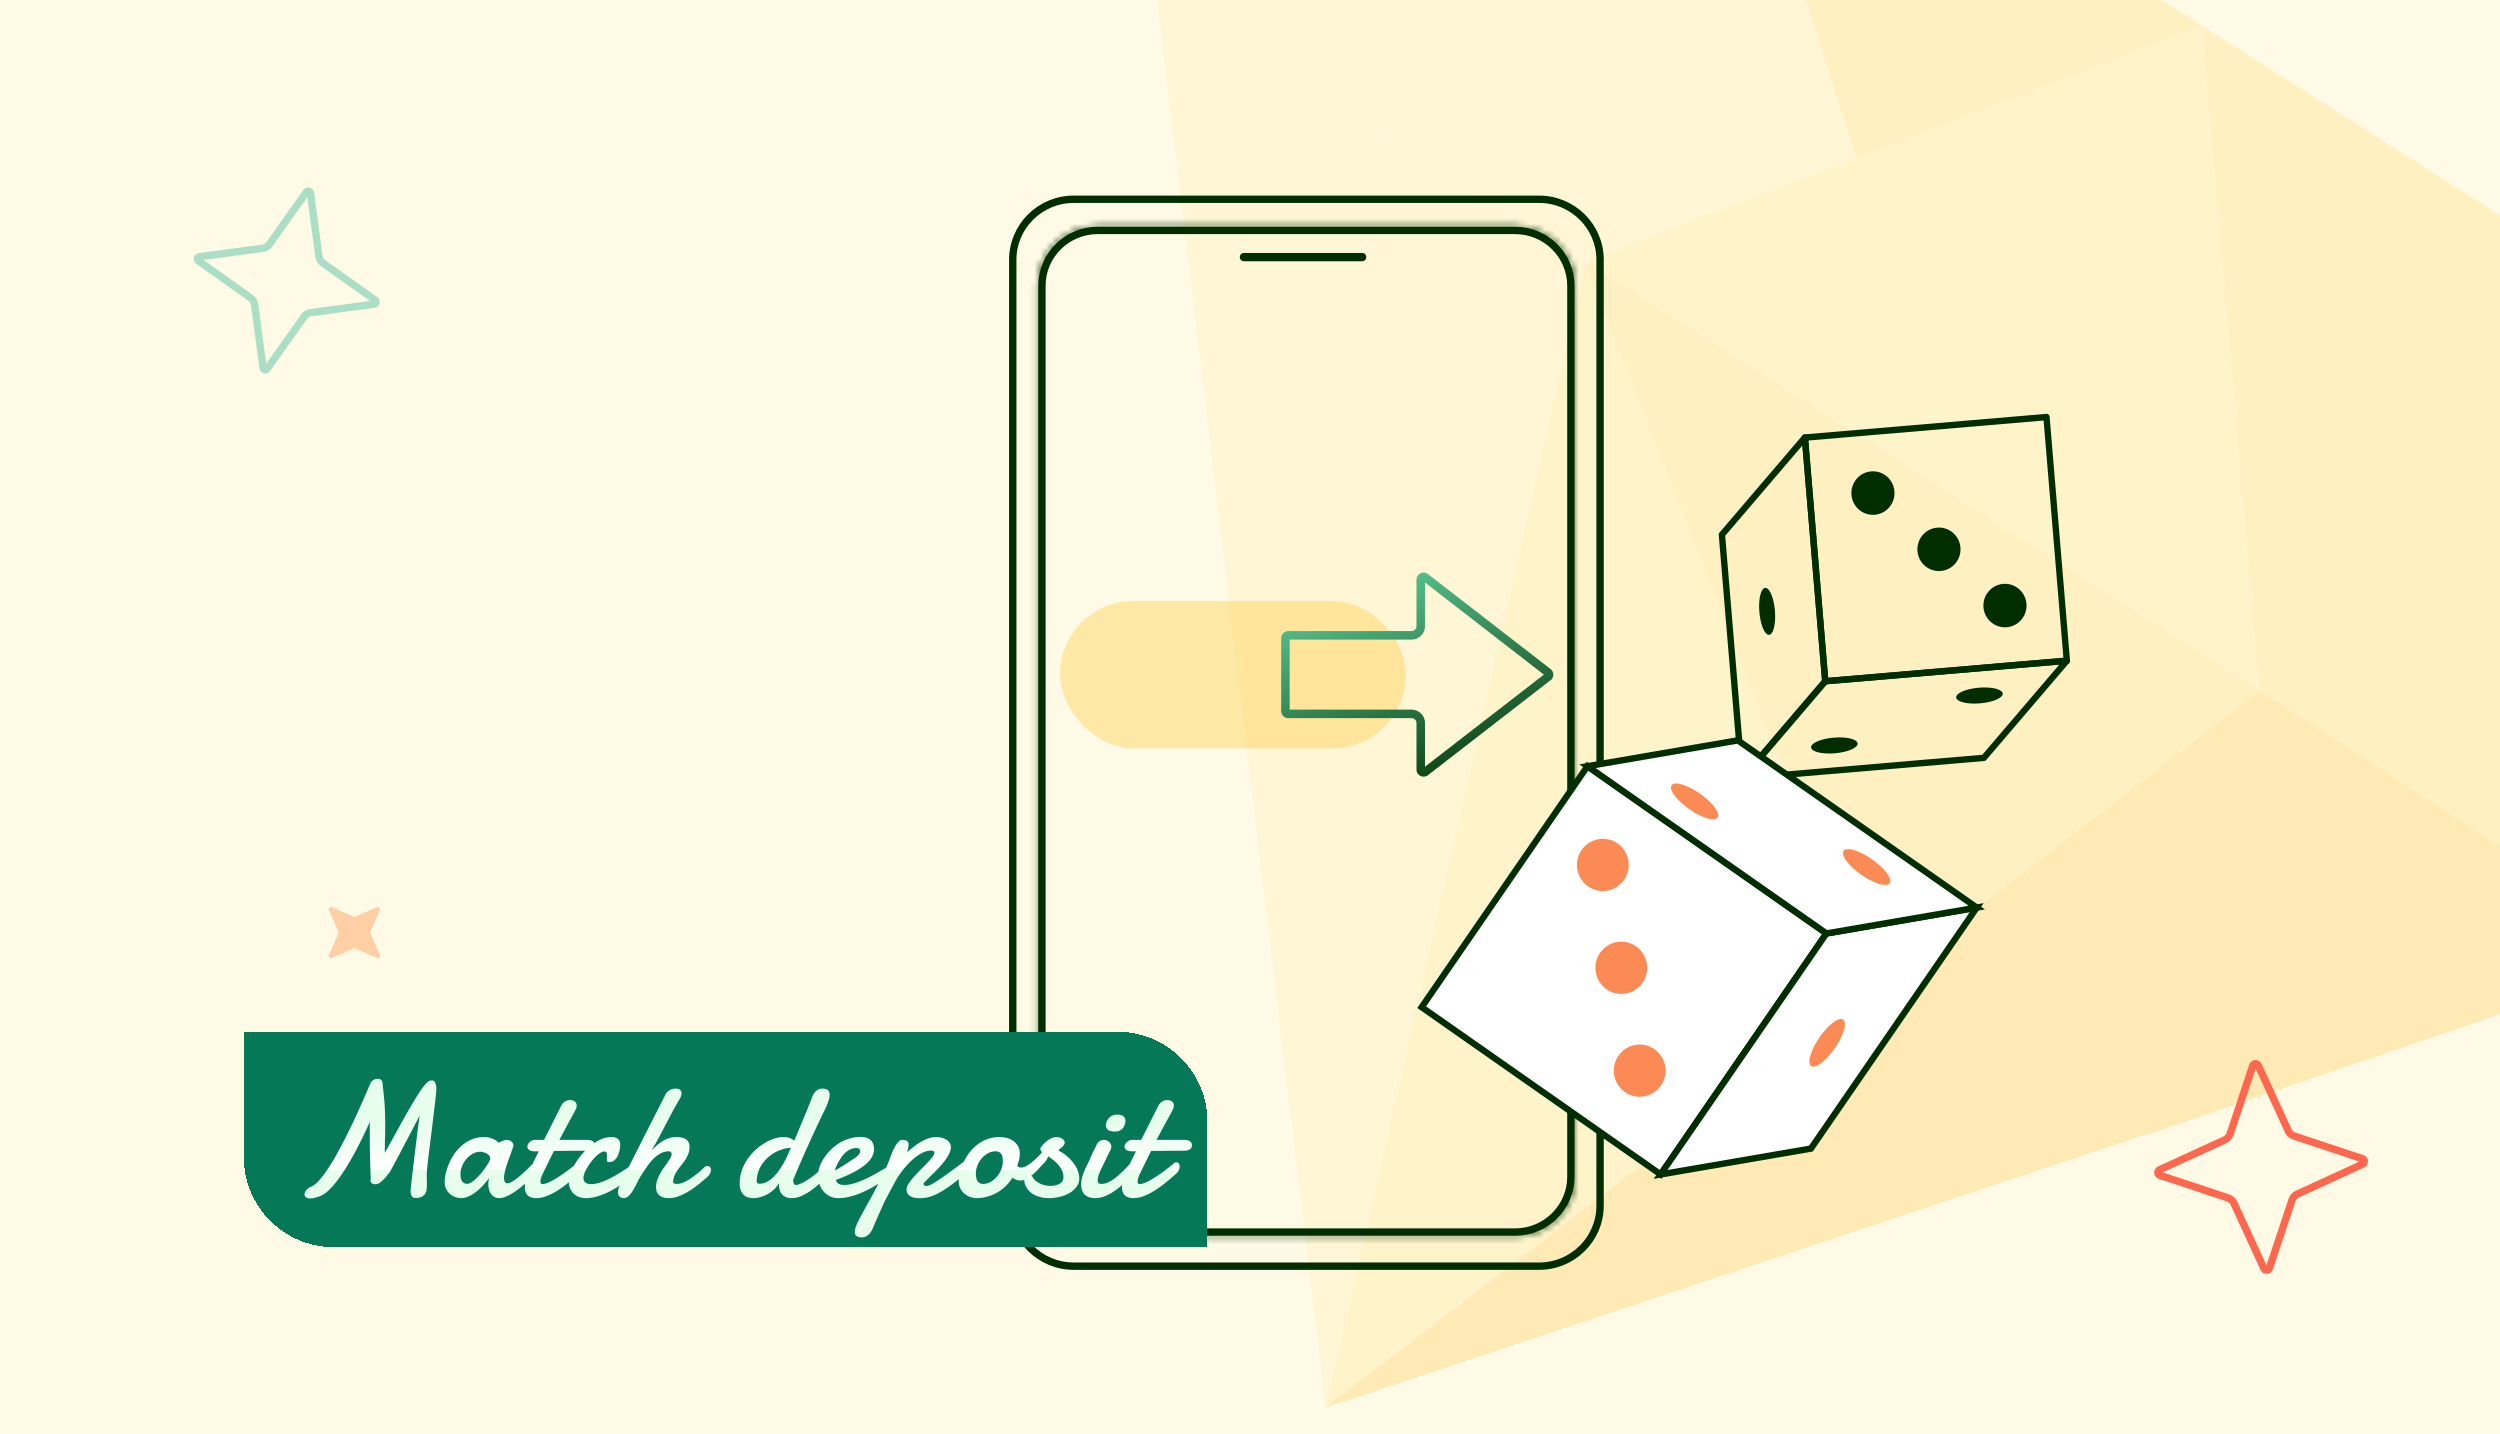 <svg xmlns="http://www.w3.org/2000/svg" width="441" height="253" fill="none"><g clip-path="url(#a)"><path fill="#FFFAE5" d="M0 0h441v253H0z"/><g opacity=".24"><path fill="#FFB81C" d="m398.624 121.786-41.04 31.57 20.945 46.884 92.434-31.597-72.339-46.857Z"/><path fill="#FFCF54" d="m302.528-49.98 24.911 77.842 60.989-23.33-85.9-54.512Z"/><path fill="#FFDD76" d="m279.574 46.115 119.19 75.703L388.429 4.532 279.574 46.115Z"/><path fill="#FFB81C" d="m233.698 248.329 144.866-48.227-20.977-46.746-123.889 94.973Z"/><path fill="#FFDD76" d="m233.869 248.223 95.931-73.627-50.225-128.481-45.706 202.108Z"/><path fill="#FFEBA4" d="m279.57 46.114-75.699-48.06 29.961 250.306L279.57 46.114Z"/><path fill="#FFCF54" d="m279.572 46.115 50.193 128.619 68.859-52.948-119.052-75.671Z"/><path fill="#FFEBA4" d="m203.734-1.977 75.838 48.092 47.866-18.253-24.805-77.672-98.899 47.833Z"/><path fill="#FFCF54" d="m475.261 59.776-86.827-55.24 10.191 117.25 72.309 46.995 4.327-109.005Z"/></g><path fill="#FECEA4" d="m62.672 161.686 3.821-1.653a.387.387 0 0 1 .51.507l-1.66 3.806a.389.389 0 0 0 0 .308l1.66 3.806a.387.387 0 0 1-.51.507l-3.82-1.653a.394.394 0 0 0-.31 0l-3.82 1.653a.387.387 0 0 1-.51-.507l1.66-3.806a.388.388 0 0 0 0-.308l-1.66-3.806a.387.387 0 0 1 .51-.507l3.82 1.653a.394.394 0 0 0 .31 0Z"/><path stroke="#002E00" stroke-width="1.3" d="M189.415 35.15h82.073c5.946 0 10.764 4.785 10.764 10.668v166.868c0 5.882-4.818 10.667-10.764 10.667h-82.073c-5.947 0-10.765-4.785-10.765-10.667V45.818c0-5.883 4.818-10.668 10.765-10.668Z"/><path stroke="#002E00" stroke-width="1.3" d="M193.652 40.643h73.597c5.449 0 9.857 4.379 9.857 9.768v157.16c0 5.39-4.408 9.768-9.857 9.768h-73.597c-5.449 0-9.857-4.378-9.857-9.768V50.411c0-5.39 4.408-9.768 9.857-9.768Z"/><mask id="b" fill="#fff"><path d="M267.249 218.218H193.65c-5.921 0-10.738-4.777-10.738-10.647V50.409c0-5.87 4.817-10.646 10.738-10.646h73.599c5.92 0 10.737 4.776 10.737 10.646v157.162c0 5.87-4.817 10.647-10.737 10.647ZM193.652 40.222c-5.667 0-10.277 4.57-10.277 10.19v157.161c0 5.619 4.61 10.19 10.277 10.19h73.599c5.667 0 10.277-4.571 10.277-10.19V50.409c0-5.619-4.61-10.19-10.277-10.19h-73.599v.003Z"/></mask><path fill="#002E00" d="M193.652 40.222v1.3h1.3v-1.3h-1.3Zm0-.003v-1.3h-1.3v1.3h1.3Zm73.597 176.699H193.65v2.6h73.599v-2.6Zm-73.599 0c-5.213 0-9.438-4.205-9.438-9.347h-2.6c0 6.599 5.41 11.947 12.038 11.947v-2.6Zm-9.438-9.347V50.409h-2.6v157.162h2.6Zm0-157.162c0-5.142 4.225-9.346 9.438-9.346v-2.6c-6.628 0-12.038 5.348-12.038 11.946h2.6Zm9.438-9.346h73.599v-2.6H193.65v2.6Zm73.599 0c5.213 0 9.437 4.204 9.437 9.346h2.6c0-6.598-5.409-11.946-12.037-11.946v2.6Zm9.437 9.346v157.162h2.6V50.409h-2.6Zm0 157.162c0 5.142-4.224 9.347-9.437 9.347v2.6c6.628 0 12.037-5.348 12.037-11.947h-2.6Zm-83.034-168.65c-6.375 0-11.577 5.143-11.577 11.49h2.6c0-4.89 4.017-8.89 8.977-8.89v-2.6Zm-11.577 11.49v157.162h2.6V50.411h-2.6Zm0 157.162c0 6.348 5.202 11.49 11.577 11.49v-2.6c-4.96 0-8.977-3.999-8.977-8.89h-2.6Zm11.577 11.49h73.599v-2.6h-73.599v2.6Zm73.599 0c6.375 0 11.577-5.142 11.577-11.49h-2.6c0 4.891-4.017 8.89-8.977 8.89v2.6Zm11.577-11.49V50.409h-2.6v157.164h2.6Zm0-157.164c0-6.347-5.202-11.49-11.577-11.49v2.6c4.96 0 8.977 4 8.977 8.89h2.6Zm-11.577-11.49h-73.599v2.6h73.599v-2.6Zm-74.899 1.3v.003h2.6v-.003h-2.6Z" mask="url(#b)"/><path fill="#002E00" stroke="#002E00" stroke-width=".5" d="M219.432 45.833h20.849a.48.48 0 0 0 .48-.479.48.48 0 0 0-.48-.478h-20.849a.48.48 0 0 0-.48.478.48.48 0 0 0 .48.479Z"/><rect width="61" height="26" x="187" y="106" fill="#FFCF54" fill-opacity=".58" opacity=".76" rx="13"/><path fill="#AADEC5" fill-rule="evenodd" d="M56.58 46.928a2.356 2.356 0 0 1-.96-1.597L54.2 34.795l-6.162 8.681a2.356 2.356 0 0 1-1.597.959h-.004l-10.532 1.42 8.681 6.163c.517.374.873.947.959 1.597v.003l1.42 10.533 6.162-8.682a2.356 2.356 0 0 1 1.598-.958h.003l10.533-1.42-8.682-6.163Zm9.488 7.366L54.895 55.8a1.056 1.056 0 0 0-.715.432l-6.525 9.193c-.548.77-1.761.478-1.893-.467l-1.506-11.172a1.056 1.056 0 0 0-.432-.715l-9.193-6.526c-.77-.547-.479-1.761.466-1.893l11.173-1.506c.283-.037.542-.193.715-.432l6.526-9.193c.547-.77 1.76-.479 1.893.467l1.505 11.172c.037.283.194.542.433.715l9.192 6.526c.77.547.48 1.76-.466 1.893Z" clip-rule="evenodd"/><path fill="#FF664E" fill-rule="evenodd" d="M404.495 201.014a2.48 2.48 0 0 1-1.459-1.314l-.001-.003-5.136-11.182-3.885 11.695a2.481 2.481 0 0 1-1.314 1.458l-.003.002-11.182 5.136 11.695 3.884a2.487 2.487 0 0 1 1.458 1.314l.002.004 5.136 11.182 3.884-11.695a2.486 2.486 0 0 1 1.314-1.459l.004-.001 11.182-5.136-11.695-3.885Zm12.527 4.933-11.477 5.272a1.184 1.184 0 0 0-.625.697l-3.981 11.986c-.334 1.005-1.73 1.09-2.181.12l-5.272-11.477a1.184 1.184 0 0 0-.697-.625l-11.987-3.981c-1.004-.334-1.089-1.73-.12-2.181l11.478-5.272c.291-.132.517-.385.624-.697l3.982-11.987c.334-1.004 1.73-1.089 2.181-.12l5.272 11.478c.132.291.385.517.697.624l11.986 3.982c1.005.334 1.09 1.73.12 2.181Zm-35.791.989-.006.003-.052-.114" clip-rule="evenodd"/><path fill="#002E00" d="M321.969 120.738a.569.569 0 0 1-.562-.522l-3.592-42.985a.583.583 0 0 1 .129-.414.567.567 0 0 1 .383-.198l42.621-3.617a.559.559 0 0 1 .607.516l3.592 42.985a.582.582 0 0 1-.129.414.57.57 0 0 1-.382.199l-42.622 3.622h-.051.006Zm-2.979-43.03 3.496 41.851 41.498-3.526-3.496-41.852-41.498 3.526Z"/><path fill="#002E00" d="M307.332 137.874a.62.62 0 0 1-.174-.028.578.578 0 0 1-.388-.494l-3.586-42.985a.575.575 0 0 1 .135-.42l14.636-17.135c.147-.17.383-.239.602-.17a.577.577 0 0 1 .388.493l3.591 42.985a.565.565 0 0 1-.135.419l-14.636 17.137a.568.568 0 0 1-.427.198h-.006Zm-3.007-43.36 3.457 41.399 13.613-15.935-3.456-41.398-13.614 15.935Z"/><path fill="#002E00" d="M307.333 137.874a.56.56 0 0 1-.5-.312.58.58 0 0 1 .073-.629l14.642-17.136a.54.54 0 0 1 .376-.193l42.622-3.622a.561.561 0 0 1 .545.306.584.584 0 0 1-.073.629l-14.642 17.136a.54.54 0 0 1-.376.193l-42.622 3.617h-.045v.011Zm14.917-17.159-13.591 15.912 41.02-3.486 13.591-15.912-41.02 3.486ZM310.357 107.961c-.191-2.291.269-4.195 1.023-4.258.753-.062 1.523 1.741 1.714 4.025.191 2.29-.27 4.195-1.023 4.257-.759.063-1.523-1.74-1.714-4.024Z"/><path fill="#002E00" d="M323.693 132.88c-2.27.193-4.159-.272-4.221-1.032-.062-.765 1.726-1.536 3.991-1.728 2.271-.193 4.159.272 4.221 1.031.062.76-1.725 1.536-3.991 1.729ZM349.29 124.071c-2.271.193-4.159-.272-4.221-1.032-.062-.765 1.725-1.536 3.991-1.729 2.27-.192 4.159.273 4.221 1.032.062.765-1.726 1.536-3.991 1.729ZM342.35 100.722c-2.097.176-3.935-1.389-4.109-3.503-.174-2.115 1.377-3.968 3.473-4.144 2.097-.176 3.935 1.389 4.109 3.503.174 2.115-1.377 3.968-3.473 4.144ZM353.675 110.659c2.102 0 3.806-1.718 3.806-3.838 0-2.119-1.704-3.837-3.806-3.837-2.101 0-3.805 1.718-3.805 3.837 0 2.12 1.704 3.838 3.805 3.838ZM330.604 90.81c2.098-.121 3.702-1.935 3.582-4.05-.12-2.117-1.918-3.734-4.016-3.613-2.098.12-3.702 1.934-3.582 4.05.12 2.116 1.918 3.733 4.016 3.612Z"/><path fill="#FEFFFE" d="m322.17 164.659-42.146-29.497-29.248 42.504 42.146 29.498 29.248-42.505Z"/><path fill="#002E00" d="M293.071 207.955 250 177.809l29.891-43.438 43.071 30.145-29.891 43.439Zm-41.508-30.429 41.227 28.853L321.4 164.8l-41.228-28.854-28.609 41.58Z"/><path fill="#FEFFFE" d="m292.926 207.167 26.524-4.564 29.244-42.509-26.518 4.564-29.25 42.509Z"/><path fill="#002E00" d="m291.706 207.955 30.144-43.813 28.07-4.83-30.144 43.813-28.07 4.83Zm30.801-42.776-28.35 41.205 24.967-4.296 28.351-41.206-24.968 4.297Z"/><path fill="#FEFFFE" d="m348.694 160.095-42.149-29.494-26.519 4.563 42.15 29.494 26.518-4.563Z"/><path fill="#002E00" d="m322.047 165.259-43.471-30.424L306.68 130l43.47 30.423-28.103 4.836Zm-40.565-29.772 40.829 28.576 24.939-4.291-40.829-28.576-24.939 4.291Z"/><path fill="#FB8A54" d="M323.66 184.9c-1.557 2.262-3.423 3.674-4.171 3.152-.747-.521-.09-2.783 1.467-5.045 1.557-2.262 3.423-3.673 4.171-3.152.747.522.09 2.784-1.467 5.045ZM330.214 151.58c2.243 1.57 3.643 3.452 3.125 4.206-.517.754-2.759.091-5.002-1.479s-3.642-3.452-3.125-4.206c.517-.754 2.76-.091 5.002 1.479ZM299.868 140.005c2.242 1.57 3.642 3.452 3.125 4.206-.517.754-2.76.091-5.003-1.479-2.242-1.571-3.642-3.453-3.125-4.206.517-.754 2.76-.091 5.003 1.479ZM288.598 166.937a4.627 4.627 0 0 1 1.147 6.405c-1.439 2.086-4.283 2.608-6.351 1.157a4.629 4.629 0 0 1-1.147-6.406c1.439-2.086 4.283-2.607 6.351-1.156ZM285.343 148.791a4.629 4.629 0 0 1 1.147 6.406c-1.439 2.086-4.283 2.608-6.351 1.156a4.627 4.627 0 0 1-1.147-6.405c1.439-2.086 4.283-2.608 6.351-1.157ZM291.846 185.082a4.628 4.628 0 0 1 1.147 6.406c-1.439 2.086-4.283 2.607-6.351 1.156a4.628 4.628 0 0 1-1.147-6.406c1.439-2.086 4.283-2.607 6.351-1.156Z"/><path stroke="url(#c)" stroke-width="1.5" d="M226.75 125.427c0 .271.222.499.506.499h21.732c.895 0 1.629.723 1.629 1.624v8.199c0 .408.481.655.82.392l21.62-16.749a.495.495 0 0 0 0-.784l-21.62-16.749a.507.507 0 0 0-.82.392v8.199c0 .901-.733 1.624-1.629 1.624h-21.732a.503.503 0 0 0-.506.499v12.854Z"/><g filter="url(#d)"><path fill="#047857" d="M39 180h154.09c8.787 0 15.91 7.123 15.91 15.91V218H54.91C46.123 218 39 210.877 39 202.09V180Z" shape-rendering="crispEdges"/><g filter="url(#e)"><path fill="url(#f)" d="M68.426 207.482c.086-.822.192-1.772.316-2.852.124-1.08.258-2.208.401-3.383.144-1.185.287-2.375.43-3.57.153-1.194.301-2.312.445-3.354a943.176 943.176 0 0 1-3.01 5.748 142.75 142.75 0 0 1-1.276 2.394c-.383.717-.693 1.295-.932 1.735-.22.296-.44.578-.66.845-.22.268-.44.502-.66.703-.21.2-.42.363-.63.487a1.28 1.28 0 0 1-.616.172c-.268 0-.483-.057-.645-.172-.153-.115-.23-.287-.23-.516v-.129a.819.819 0 0 1 .043-.143 192.198 192.198 0 0 1-.172-8.185v-.946c0-.316.005-.626.015-.932-.383.86-.798 1.753-1.247 2.68a74.49 74.49 0 0 1-1.405 2.753 56.79 56.79 0 0 1-1.505 2.609 31.47 31.47 0 0 1-1.549 2.279 15.257 15.257 0 0 1-1.533 1.749c-.497.477-.975.812-1.434 1.003-.401.162-.75.277-1.046.344-.296.076-.56.115-.789.115-.344 0-.602-.072-.774-.215a.624.624 0 0 1-.243-.502c0-.239.1-.487.3-.745.201-.258.483-.459.846-.602.44-.172.918-.55 1.434-1.133a18.976 18.976 0 0 0 1.62-2.15 39.738 39.738 0 0 0 1.677-2.81 88.313 88.313 0 0 0 1.634-3.139 101.247 101.247 0 0 0 1.505-3.111c.468-1.022.884-1.944 1.247-2.766.363-.822.66-1.505.889-2.05l.444-1.032c.134-.296.32-.511.56-.645.238-.134.482-.201.73-.201.344 0 .584.096.717.287.134.181.2.511.2.989.077.602.14 1.171.187 1.706.058.525.105 1.07.144 1.634.038.554.062 1.156.071 1.806.02.64.029 1.381.029 2.222 0 .602-.014 1.266-.043 1.992-.02.727-.029 1.539-.029 2.437a2234.11 2234.11 0 0 1 3.04-5.504 127.308 127.308 0 0 1 2.307-4c.66-1.079 1.214-1.892 1.663-2.436.45-.555.807-.832 1.075-.832h.186a.286.286 0 0 1 .086-.014c.23 0 .411.143.545.43.134.287.2.659.2 1.118a65.742 65.742 0 0 1-.171 1.749c-.077.697-.168 1.467-.273 2.308-.095.831-.2 1.71-.315 2.637l-.344 2.767a660.27 660.27 0 0 0-.33 2.652c-.095.86-.177 1.639-.243 2.336a2.56 2.56 0 0 0-.029.387v.387c0 .249.005.502.014.76.01.249.015.497.015.745 0 .287-.015.579-.043.875-.029.287-.11.549-.244.788-.124.23-.325.416-.602.559-.277.153-.66.23-1.147.23a.737.737 0 0 1-.616-.301c-.153-.191-.23-.54-.23-1.047Zm12.292-6.809c-.45 0-.884.115-1.304.344a4.07 4.07 0 0 0-1.118.903 4.493 4.493 0 0 0-.775 1.262 3.588 3.588 0 0 0-.286 1.39c0 .191.01.392.028.602.03.201.086.387.172.559.086.172.206.316.359.43.162.115.377.172.645.172.21 0 .454-.09.73-.272.288-.191.58-.43.875-.717.306-.296.602-.616.89-.96.286-.354.544-.698.773-1.032.23-.335.416-.636.56-.903.142-.268.214-.464.214-.588a.721.721 0 0 0-.186-.487 1.642 1.642 0 0 0-.459-.387 2.1 2.1 0 0 0-.588-.23 1.977 1.977 0 0 0-.53-.086Zm9.934 3.699a35.97 35.97 0 0 0-.688.673 24.79 24.79 0 0 1-.99.932 26.24 26.24 0 0 1-1.175 1.018c-.41.334-.836.64-1.275.917-.43.277-.856.502-1.276.674-.42.182-.817.272-1.19.272-.335 0-.621-.071-.86-.215a1.964 1.964 0 0 1-.602-.559 2.578 2.578 0 0 1-.344-.774 3.599 3.599 0 0 1-.115-.903c0-.201.014-.396.043-.588.029-.2.077-.387.143-.559-.296.402-.635.817-1.017 1.247-.373.421-.78.808-1.219 1.162-.43.344-.884.626-1.362.845-.468.23-.946.344-1.433.344a2.98 2.98 0 0 1-.874-.157 2.816 2.816 0 0 1-.932-.488 2.84 2.84 0 0 1-.746-.888c-.2-.364-.3-.808-.3-1.334 0-.391.057-.86.172-1.404.124-.545.305-1.109.544-1.692.249-.592.56-1.175.932-1.749a7.652 7.652 0 0 1 1.347-1.533 6.305 6.305 0 0 1 1.764-1.104c.659-.287 1.395-.43 2.207-.43.42 0 .788.052 1.104.157.315.106.583.22.803.344.248.153.468.321.659.502.163-.086.33-.167.502-.244.143-.066.291-.124.444-.172.162-.057.301-.086.416-.086.363 0 .66.101.888.301.23.201.345.421.345.66a.684.684 0 0 1-.015.158c-.048.181-.124.41-.23.688-.095.277-.205.587-.329.931-.124.335-.253.688-.387 1.061-.124.363-.239.722-.344 1.075-.105.354-.191.688-.258 1.004-.067.305-.1.568-.1.788 0 .287.047.526.143.717.096.181.258.272.487.272.144 0 .311-.043.502-.129.2-.095.416-.22.645-.373a9.81 9.81 0 0 0 .703-.516c.248-.2.487-.401.716-.602a36.824 36.824 0 0 0 1.706-1.634c.153-.124.301-.186.445-.186.19 0 .348.095.473.287.133.181.2.387.2.616 0 .267-.09.492-.272.674Zm3.074-3.842a79.592 79.592 0 0 0-1.003 2.021c-.315.65-.612 1.252-.889 1.806-.114.23-.23.497-.344.803a2.396 2.396 0 0 0-.157.788c0 .134.028.239.085.316.067.076.173.114.316.114.2 0 .454-.057.76-.172.305-.124.635-.281.989-.473.353-.2.726-.425 1.118-.673a33.882 33.882 0 0 0 2.236-1.606c.344-.277.65-.53.917-.76a.77.77 0 0 1 .43-.157c.163 0 .297.071.402.215a.897.897 0 0 1 .157.545c0 .219-.052.444-.157.673-.105.23-.296.454-.573.674a36.275 36.275 0 0 1-1.893 1.605c-.63.507-1.261.956-1.892 1.348-.621.382-1.237.688-1.849.917a5.035 5.035 0 0 1-1.778.344c-.382 0-.702-.052-.96-.157a1.635 1.635 0 0 1-.63-.402 1.67 1.67 0 0 1-.33-.616 2.806 2.806 0 0 1-.1-.76c0-.478.08-.975.243-1.491.162-.516.344-.979.545-1.39.286-.593.568-1.18.845-1.763.287-.583.564-1.142.832-1.677h-.617c-.535 0-.903-.086-1.103-.258-.201-.172-.301-.368-.301-.588a.9.9 0 0 1 .086-.344c.067-.143.157-.273.272-.387.124-.124.272-.23.444-.316s.368-.129.588-.129h1.548l3.025-6.006c.191-.363.425-.621.702-.774.287-.162.583-.244.889-.244.287 0 .55.077.788.23.24.153.359.406.359.76 0 .181-.043.367-.13.559a7.893 7.893 0 0 1-.315.645c-.086.162-.19.358-.315.587-.124.22-.258.459-.401.717a93.06 93.06 0 0 1-.43.789c-.144.277-.287.544-.43.802-.325.612-.67 1.257-1.032 1.935h4.673c.229 0 .44.015.63.043.191.02.354.067.488.144a.744.744 0 0 1 .329.286c.077.125.115.292.115.502a.93.93 0 0 1-.057.316.597.597 0 0 1-.187.286.979.979 0 0 1-.372.215 2.216 2.216 0 0 1-.602.115l-5.964.043Zm11.676-1.132c0 .296-.034.625-.101.989a3.987 3.987 0 0 1-.329 1.003 2.47 2.47 0 0 1-.588.788c-.239.211-.535.316-.889.316-.191 0-.315-.029-.373-.086-.047-.058-.071-.158-.071-.301v-.373c.009-.172.014-.334.014-.487 0-.172-.024-.316-.072-.43-.047-.125-.167-.187-.358-.187-.22 0-.468.086-.745.258a4.75 4.75 0 0 0-.817.645 8.553 8.553 0 0 0-.789.918c-.258.334-.492.678-.702 1.032-.2.344-.363.678-.488 1.003-.114.325-.172.602-.172.832 0 .334.115.597.344.788.24.191.56.287.961.287.43 0 .889-.072 1.376-.215.487-.144.97-.325 1.448-.545.487-.22.955-.459 1.405-.717.449-.258.855-.501 1.218-.731.373-.239.683-.439.932-.602.248-.172.411-.277.487-.315a.96.96 0 0 1 .43-.115c.115 0 .21.029.287.086.086.048.153.11.201.187a.624.624 0 0 1 .1.229.845.845 0 0 1 .029.201c0 .086-.01.191-.029.315-.019.115-.091.248-.215.401a6.887 6.887 0 0 1-.473.445c-.258.229-.597.501-1.018.817a27.69 27.69 0 0 1-1.433 1.018c-.536.353-1.114.678-1.735.974a11.98 11.98 0 0 1-1.906.731c-.66.201-1.31.301-1.95.301-.487 0-.922-.076-1.304-.229a2.848 2.848 0 0 1-.946-.616 2.719 2.719 0 0 1-.588-.932 3.133 3.133 0 0 1-.2-1.118c0-.43.1-.922.3-1.477.2-.564.478-1.137.832-1.72.353-.583.769-1.156 1.247-1.72.478-.564.994-1.066 1.548-1.505a8.392 8.392 0 0 1 1.749-1.061 4.584 4.584 0 0 1 1.849-.401c.21 0 .406.024.588.071.191.048.353.125.487.23a.918.918 0 0 1 .33.401c.086.172.129.378.129.617Zm.093 6.837c.229-.487.492-1.027.788-1.62.296-.602.592-1.194.889-1.777.306-.593.592-1.152.86-1.677.267-.535.492-.989.674-1.362l4.73-9.303c.057-.125.143-.244.258-.359.124-.114.263-.215.416-.301.153-.095.315-.167.487-.215.172-.057.344-.086.516-.086.421 0 .712.082.875.244a.756.756 0 0 1 .243.573c0 .211-.052.435-.157.674a4.776 4.776 0 0 1-.359.645c-.42.717-.826 1.443-1.218 2.179-.383.726-.77 1.462-1.161 2.208-.383.735-.77 1.471-1.161 2.207a55.222 55.222 0 0 1-1.233 2.165c.267-.258.549-.526.845-.803.306-.277.636-.531.99-.76.353-.229.74-.416 1.161-.559.42-.153.888-.229 1.404-.229.306 0 .598.028.875.086.277.057.521.153.731.286.21.125.377.301.502.531.124.22.186.492.186.817 0 .43-.067.827-.201 1.19a5.213 5.213 0 0 1-.487 1.017 10.21 10.21 0 0 1-.659.918c-.239.287-.469.583-.689.889-.21.296-.396.606-.559.931a3.245 3.245 0 0 0-.286 1.061.121.121 0 0 1-.015.057v.058c0 .191.063.31.187.358a1.5 1.5 0 0 0 .501.072c.258 0 .536-.048.832-.144.296-.105.592-.238.889-.401.305-.172.606-.363.903-.573.306-.211.592-.426.86-.645.277-.22.53-.43.76-.631.229-.21.425-.392.587-.545a.932.932 0 0 1 .273-.172.734.734 0 0 1 .272-.057c.172 0 .315.067.43.201.124.124.186.296.186.516 0 .2-.071.43-.215.688-.133.258-.368.516-.702.774-.526.458-1.061.898-1.606 1.319-.544.42-1.094.793-1.648 1.118a9.25 9.25 0 0 1-1.663.774 4.833 4.833 0 0 1-1.605.286c-.679 0-1.224-.153-1.634-.458-.411-.316-.617-.808-.617-1.477 0-.487.081-.946.244-1.376.172-.44.377-.86.616-1.261.249-.411.511-.803.789-1.176.277-.382.52-.755.731-1.118.114-.162.2-.311.258-.444.067-.144.1-.297.1-.459a.497.497 0 0 0-.115-.344c-.076-.096-.196-.143-.358-.143-.564 0-1.085.138-1.562.415a5.733 5.733 0 0 0-1.319 1.061c-.402.43-.774.903-1.118 1.419-.344.507-.665.994-.961 1.462a9.49 9.49 0 0 0-.415.731c-.134.268-.278.545-.431.832-.143.287-.296.573-.458.86a5.728 5.728 0 0 1-.516.745 2.44 2.44 0 0 1-.559.531c-.191.133-.392.2-.602.2-.335 0-.593-.1-.774-.301a1.016 1.016 0 0 1-.273-.731c0-.22.038-.449.115-.688.076-.248.201-.549.373-.903Zm30.446-.645a.154.154 0 0 0-.015.072.153.153 0 0 1-.014.071c0 .172.043.354.129.545.086.182.225.272.416.272a.403.403 0 0 0 .172-.028 6.594 6.594 0 0 0 1.648-.774 16.24 16.24 0 0 0 1.62-1.161c.516-.421.989-.851 1.419-1.29.44-.44.803-.832 1.09-1.176.133-.162.282-.244.444-.244.143 0 .268.067.373.201.114.134.172.315.172.545 0 .181-.053.396-.158.645a3.113 3.113 0 0 1-.487.803 38.23 38.23 0 0 1-1.735 1.791 18.29 18.29 0 0 1-1.792 1.534 9.88 9.88 0 0 1-1.806 1.061 4.217 4.217 0 0 1-1.749.401c-.697 0-1.247-.196-1.648-.587-.401-.402-.602-.999-.602-1.792v-.144c0-.057.005-.109.014-.157-.22.401-.502.769-.846 1.104a6.168 6.168 0 0 1-1.132.845 5.91 5.91 0 0 1-1.276.531c-.439.133-.865.2-1.276.2-.353 0-.678-.047-.974-.143a1.972 1.972 0 0 1-.774-.459 2.245 2.245 0 0 1-.502-.802c-.115-.325-.172-.717-.172-1.176 0-.803.124-1.562.373-2.279a8.24 8.24 0 0 1 .989-1.993 8.967 8.967 0 0 1 1.404-1.634 10.223 10.223 0 0 1 1.649-1.233 8.234 8.234 0 0 1 1.706-.788c.564-.181 1.08-.272 1.548-.272.545 0 1.013.091 1.405.272.191.096.368.225.53.387.038-.086.077-.167.115-.244.095-.229.181-.425.258-.587.076-.172.129-.297.157-.373.029-.086.11-.287.244-.602s.287-.683.459-1.104c.181-.43.373-.889.573-1.376.21-.487.402-.946.574-1.376l.444-1.104c.124-.315.201-.516.229-.602.067-.239.158-.468.273-.688.114-.229.248-.425.401-.588.163-.172.349-.305.559-.401.21-.105.449-.158.717-.158.363 0 .664.082.903.244.239.153.358.454.358.903 0 .182-.024.368-.071.559a5.408 5.408 0 0 1-.172.559 6.663 6.663 0 0 1-.201.545c-.067.172-.129.334-.186.487-.478.956-.98 1.998-1.506 3.125a286.828 286.828 0 0 0-1.562 3.383 212.631 212.631 0 0 0-1.476 3.326 132.31 132.31 0 0 0-1.233 2.924Zm-.43-5.605a5.86 5.86 0 0 0-1.806.373 6.306 6.306 0 0 0-1.993 1.118 6.576 6.576 0 0 0-1.534 1.806c-.411.717-.645 1.539-.702 2.466 0 .382.162.573.487.573.402 0 .784-.081 1.147-.244a4.674 4.674 0 0 0 1.032-.673c.335-.287.645-.612.932-.975.287-.363.549-.741.788-1.132.249-.392.468-.779.66-1.162.2-.391.372-.755.516-1.089l.2-.444c.077-.182.168-.387.273-.617Zm11.79.058a.64.64 0 0 0-.129-.015h-.129c-.364 0-.703.072-1.018.215a3.489 3.489 0 0 0-.875.574 4.631 4.631 0 0 0-.702.788c-.201.296-.382.593-.545.889a8.346 8.346 0 0 0-.415.831 10.69 10.69 0 0 0-.244.674c.334-.172.678-.368 1.032-.588.363-.22.702-.43 1.018-.631.315-.2.588-.382.817-.544.239-.163.406-.273.502-.33.43-.268.726-.516.888-.745.163-.239.244-.445.244-.617a.442.442 0 0 0-.143-.344.544.544 0 0 0-.301-.157Zm.516-1.979c.793 0 1.385.192 1.777.574.392.382.588.912.588 1.591 0 .401-.105.822-.315 1.261-.211.44-.574.889-1.09 1.348-.516.449-1.209.912-2.078 1.39-.86.469-1.94.942-3.24 1.419a.96.96 0 0 0 .444.66c.249.153.579.229.989.229.44 0 .908-.062 1.405-.186a11.82 11.82 0 0 0 1.491-.502c.497-.201.98-.416 1.448-.645.468-.239.889-.463 1.261-.674.383-.21.698-.392.946-.544a6.41 6.41 0 0 1 .516-.287.575.575 0 0 1 .23-.1c.076-.01.143-.015.2-.015.115 0 .211.029.287.086.077.048.139.11.186.187a.508.508 0 0 1 .115.229.845.845 0 0 1 .029.201c0 .086-.01.191-.029.315-.019.115-.091.248-.215.401a7.31 7.31 0 0 1-.487.387c-.268.211-.617.459-1.047.746-.43.286-.931.592-1.505.917-.564.316-1.166.607-1.806.875-.631.267-1.29.487-1.978.659a7.938 7.938 0 0 1-2.036.272c-.573 0-1.084-.11-1.533-.329a3.537 3.537 0 0 1-1.133-.889 4.006 4.006 0 0 1-.702-1.29 4.808 4.808 0 0 1-.244-1.534c0-.411.081-.86.244-1.347.162-.497.396-.994.702-1.491.306-.497.679-.98 1.118-1.448a8.289 8.289 0 0 1 1.505-1.261 7.794 7.794 0 0 1 1.821-.875 6.795 6.795 0 0 1 2.136-.33Zm19.1 3.699c.134-.077.258-.139.373-.187a.873.873 0 0 1 .33-.071c.21 0 .368.081.473.243a.99.99 0 0 1 .157.574c0 .248-.066.501-.2.76a1.616 1.616 0 0 1-.574.645 148.982 148.982 0 0 0-2.738 2.092 29.028 29.028 0 0 1-2.279 1.635c-.707.449-1.4.798-2.078 1.046a6.301 6.301 0 0 1-2.179.373c-.726 0-1.29-.134-1.692-.402a1.266 1.266 0 0 1-.587-1.103v-.101c0-.038.004-.081.014-.129.038-.286.186-.616.444-.989s.569-.76.932-1.161c.363-.401.75-.808 1.161-1.218.411-.411.789-.798 1.133-1.162.353-.372.645-.711.874-1.017.229-.306.344-.555.344-.746a.317.317 0 0 0-.143-.272c-.096-.067-.254-.1-.473-.1-.383 0-.779.086-1.19.258a5.873 5.873 0 0 0-1.204.673c-.392.277-.779.598-1.161.961-.373.363-.727.74-1.061 1.132a16.173 16.173 0 0 0-1.591 2.279l-.244.445c-.105.191-.22.406-.344.645-.124.239-.258.487-.401.745-.134.249-.258.488-.373.717-.115.22-.22.416-.315.588a5.687 5.687 0 0 1-.187.372c-.047.086-.129.249-.243.488-.106.239-.23.516-.373.831-.143.325-.296.664-.459 1.018-.153.354-.301.688-.444 1.003-.134.316-.253.593-.359.832a6.636 6.636 0 0 0-.2.487 5.343 5.343 0 0 1-.33.703c-.134.219-.282.41-.444.573a1.928 1.928 0 0 1-.574.401 1.67 1.67 0 0 1-.731.158c-.344 0-.626-.072-.845-.215-.23-.134-.345-.397-.345-.788 0-.192.029-.387.086-.588.058-.201.129-.402.216-.602.086-.191.176-.382.272-.574.086-.181.167-.358.244-.53a291.07 291.07 0 0 1 1.576-2.881c.536-.956 1.047-1.902 1.534-2.838.497-.947.956-1.874 1.376-2.781a25.09 25.09 0 0 0 1.047-2.609c.076-.172.181-.416.315-.731a9.35 9.35 0 0 1 .459-.932 3.91 3.91 0 0 1 .573-.789c.22-.229.454-.344.703-.344.382 0 .659.077.831.23.172.143.258.358.258.645 0 .057-.01.148-.029.272-.019.124-.043.258-.071.402a4.56 4.56 0 0 1-.101.387 1.25 1.25 0 0 1-.086.272c.354-.325.736-.645 1.147-.96.411-.325.836-.617 1.276-.875a7.855 7.855 0 0 1 1.347-.631 4.113 4.113 0 0 1 1.376-.243c.316 0 .626.038.932.114.316.077.593.192.832.344.248.144.449.33.602.559.153.22.229.478.229.775 0 .391-.119.812-.358 1.261-.23.44-.521.884-.875 1.333a18.12 18.12 0 0 1-1.147 1.319 66.8 66.8 0 0 1-1.161 1.161c-.353.344-.654.64-.903.889-.239.239-.363.401-.372.487 0 .115.043.21.129.287.086.067.229.1.43.1.162 0 .401-.076.716-.229.316-.153.755-.416 1.319-.789a68.11 68.11 0 0 0 2.165-1.519c.879-.64 1.959-1.443 3.239-2.408Zm4.68-1.161a2.68 2.68 0 0 0-1.304.344 3.897 3.897 0 0 0-1.104.888 4.463 4.463 0 0 0-.76 1.248 3.652 3.652 0 0 0-.286 1.419c0 .181.014.382.043.602.028.21.086.411.172.602.095.181.229.334.401.458.172.125.401.187.688.187.44 0 .865-.115 1.276-.344.42-.239.793-.545 1.118-.918.325-.382.583-.812.774-1.29a3.872 3.872 0 0 0 .244-2.035 1.44 1.44 0 0 0-.172-.574 1.009 1.009 0 0 0-.387-.415c-.172-.115-.406-.172-.703-.172Zm.746-2.523c.363 0 .75.048 1.161.143.42.096.807.258 1.161.487.353.23.645.536.874.918.239.373.359.836.359 1.39 0 .287-.039.617-.115.989a7.574 7.574 0 0 1-.344 1.147.802.802 0 0 0 .33.244c.124.048.258.072.401.072.201 0 .42-.058.659-.172.249-.115.502-.263.76-.445.258-.181.516-.387.774-.616a17.542 17.542 0 0 0 1.348-1.333c.191-.211.348-.387.473-.531a.33.33 0 0 1 .243-.1c.134 0 .254.072.359.215.105.134.157.325.157.573 0 .249-.076.535-.229.86-.143.325-.416.665-.817 1.018-.229.249-.492.535-.788.86a10.93 10.93 0 0 1-.946.918c-.335.286-.684.53-1.047.731a2.24 2.24 0 0 1-1.089.301c-.249 0-.492-.038-.731-.115a2.628 2.628 0 0 1-.703-.373 8.772 8.772 0 0 1-1.175 1.463c-.44.439-.932.817-1.477 1.132a7.12 7.12 0 0 1-1.749.731 7.051 7.051 0 0 1-1.992.272c-.268 0-.578-.052-.932-.157a3.308 3.308 0 0 1-1.018-.516 3.202 3.202 0 0 1-.802-.961c-.22-.392-.33-.869-.33-1.433 0-.383.062-.841.186-1.376a9.413 9.413 0 0 1 .559-1.649c.258-.573.579-1.137.961-1.691a7.404 7.404 0 0 1 1.39-1.505 6.478 6.478 0 0 1 1.835-1.076c.688-.277 1.453-.415 2.294-.415Zm10.327 2.351a8.369 8.369 0 0 1 1.563 1.046c.459.392.846.808 1.161 1.247.325.43.569.87.731 1.319.172.449.258.889.258 1.319 0 .544-.158 1.037-.473 1.476-.306.43-.712.798-1.218 1.104a6.06 6.06 0 0 1-1.72.674 7.928 7.928 0 0 1-1.95.243c-.497 0-.98-.057-1.448-.172a4.487 4.487 0 0 1-1.29-.501 3.609 3.609 0 0 1-.989-.875 3.336 3.336 0 0 1-.588-1.29.798.798 0 0 1-.028-.186c0-.258.09-.478.272-.66.182-.191.382-.286.602-.286.105 0 .22.019.344.057a.471.471 0 0 1 .301.258c.124.229.296.435.516.616a4 4 0 0 0 .76.473c.277.125.568.225.874.301a4.333 4.333 0 0 0 1.792.015c.287-.058.535-.148.745-.273.22-.124.392-.281.517-.473.124-.191.186-.425.186-.702 0-.487-.11-.936-.33-1.347a4.607 4.607 0 0 0-.86-1.133 7.198 7.198 0 0 0-1.19-.975 35.728 35.728 0 0 0-1.318-.874c-.048-.029-.12-.11-.215-.244a.766.766 0 0 1-.144-.43c0-.114.029-.205.086-.272a7.23 7.23 0 0 1 .531-.616c.2-.211.415-.402.645-.574.229-.181.477-.325.745-.43a2.086 2.086 0 0 1 1.419-.086c.182.057.335.134.459.229.124.086.22.187.287.301a.523.523 0 0 1 .114.301.81.81 0 0 1-.1.388 1.578 1.578 0 0 1-.272.358 3.42 3.42 0 0 1-.373.344c-.134.115-.268.224-.402.33Zm8.407-4.329c0-.22.039-.445.115-.674.086-.239.21-.454.373-.645.162-.191.363-.349.602-.473a1.92 1.92 0 0 1 .874-.187c.555 0 .942.11 1.161.33.22.21.33.478.33.803 0 .181-.038.382-.115.602-.066.22-.172.425-.315.616a1.694 1.694 0 0 1-1.376.645c-.593 0-1.008-.09-1.247-.272a1.045 1.045 0 0 1-.402-.745Zm-1.576 3.225c.162-.268.348-.459.559-.574.21-.114.425-.172.645-.172.363 0 .673.12.932.359.267.229.401.525.401.889a2.57 2.57 0 0 1-.043.258.69.69 0 0 1-.086.258c-.134.248-.244.458-.33.63l-.244.488-.2.43-.244.516c-.115.239-.244.501-.387.788-.143.277-.282.564-.416.86-.124.297-.234.588-.329.875a2.756 2.756 0 0 0-.129.788c0 .258.062.43.186.516.134.077.32.115.559.115.268 0 .545-.058.831-.172.297-.115.593-.263.889-.445.296-.181.588-.387.875-.616.286-.239.554-.478.802-.717.258-.239.493-.468.703-.688.22-.22.401-.415.544-.587.192-.182.383-.273.574-.273.172 0 .31.077.416.23.114.152.172.348.172.587 0 .22-.058.454-.172.703a1.991 1.991 0 0 1-.531.702c-.487.497-.984.975-1.491 1.433-.506.45-1.027.851-1.562 1.205a8.754 8.754 0 0 1-1.591.831 4.402 4.402 0 0 1-1.62.315c-.774 0-1.386-.196-1.835-.587-.439-.402-.659-1.023-.659-1.864 0-.439.062-.869.186-1.29.124-.42.272-.827.444-1.218.172-.402.354-.784.545-1.147.191-.373.354-.726.488-1.061.047-.124.129-.315.243-.573.124-.258.253-.521.387-.789l.488-1.003Zm9.568 1.204a80.325 80.325 0 0 0-1.004 2.021c-.315.65-.611 1.252-.888 1.806-.115.23-.23.497-.344.803a2.374 2.374 0 0 0-.158.788.52.52 0 0 0 .086.316c.067.076.172.114.315.114.201 0 .454-.057.76-.172.306-.124.635-.281.989-.473.354-.2.726-.425 1.118-.673a33.992 33.992 0 0 0 2.236-1.606c.344-.277.65-.53.918-.76a.77.77 0 0 1 .43-.157c.162 0 .296.071.401.215a.898.898 0 0 1 .158.545c0 .219-.053.444-.158.673-.105.23-.296.454-.573.674a36.312 36.312 0 0 1-1.892 1.605c-.631.507-1.262.956-1.893 1.348-.621.382-1.237.688-1.849.917a5.031 5.031 0 0 1-1.777.344c-.382 0-.703-.052-.961-.157a1.628 1.628 0 0 1-.63-.402 1.672 1.672 0 0 1-.33-.616 2.802 2.802 0 0 1-.1-.76c0-.478.081-.975.243-1.491.163-.516.344-.979.545-1.39.287-.593.569-1.18.846-1.763.286-.583.564-1.142.831-1.677h-.616c-.535 0-.903-.086-1.104-.258-.201-.172-.301-.368-.301-.588 0-.096.029-.21.086-.344.067-.143.158-.273.272-.387.125-.124.273-.23.445-.316s.368-.129.587-.129h1.549l3.024-6.006c.191-.363.425-.621.703-.774.286-.162.583-.244.888-.244.287 0 .55.077.789.23.239.153.358.406.358.76 0 .181-.043.367-.129.559a7.651 7.651 0 0 1-.315.645 56.95 56.95 0 0 1-.316.587c-.124.22-.258.459-.401.717-.134.249-.277.511-.43.789-.143.277-.287.544-.43.802-.325.612-.669 1.257-1.032 1.935h4.673c.229 0 .439.015.631.043.191.02.353.067.487.144a.752.752 0 0 1 .33.286c.076.125.114.292.114.502a.93.93 0 0 1-.057.316.602.602 0 0 1-.186.286.984.984 0 0 1-.373.215 2.217 2.217 0 0 1-.602.115l-5.963.043Z"/></g></g></g><defs><linearGradient id="c" x1="264.927" x2="250.21" y1="139.903" y2="100.921" gradientUnits="userSpaceOnUse"><stop stop-color="#002E00"/><stop offset="1" stop-color="#55BD8B"/></linearGradient><linearGradient id="f" x1="124" x2="124" y1="184.5" y2="213.5" gradientUnits="userSpaceOnUse"><stop offset=".385" stop-color="#E7FEEC"/><stop offset=".67" stop-color="#fff"/><stop offset=".67" stop-color="#E7FEEC"/></linearGradient><filter id="d" width="174" height="40" x="39" y="180" color-interpolation-filters="sRGB" filterUnits="userSpaceOnUse"><feFlood flood-opacity="0" result="BackgroundImageFix"/><feColorMatrix in="SourceAlpha" result="hardAlpha" values="0 0 0 0 0 0 0 0 0 0 0 0 0 0 0 0 0 0 127 0"/><feOffset dx="4" dy="2"/><feComposite in2="hardAlpha" operator="out"/><feColorMatrix values="0 0 0 0 0 0 0 0 0 0.051 0 0 0 0 0 0 0 0 1 0"/><feBlend in2="BackgroundImageFix" result="effect1_dropShadow_12311_18626"/><feBlend in="SourceGraphic" in2="effect1_dropShadow_12311_18626" result="shape"/></filter><filter id="e" width="158.007" height="29.444" x="48.981" y="187.569" color-interpolation-filters="sRGB" filterUnits="userSpaceOnUse"><feFlood flood-opacity="0" result="BackgroundImageFix"/><feColorMatrix in="SourceAlpha" result="hardAlpha" values="0 0 0 0 0 0 0 0 0 0 0 0 0 0 0 0 0 0 127 0"/><feOffset dy=".492"/><feGaussianBlur stdDeviation=".369"/><feComposite in2="hardAlpha" operator="out"/><feColorMatrix values="0 0 0 0 0.263 0 0 0 0 0.22 0 0 0 0 0.792 0 0 0 1 0"/><feBlend in2="BackgroundImageFix" result="effect1_dropShadow_12311_18626"/><feBlend in="SourceGraphic" in2="effect1_dropShadow_12311_18626" result="shape"/></filter><clipPath id="a"><path fill="#fff" d="M0 0h441v253H0z"/></clipPath></defs></svg>